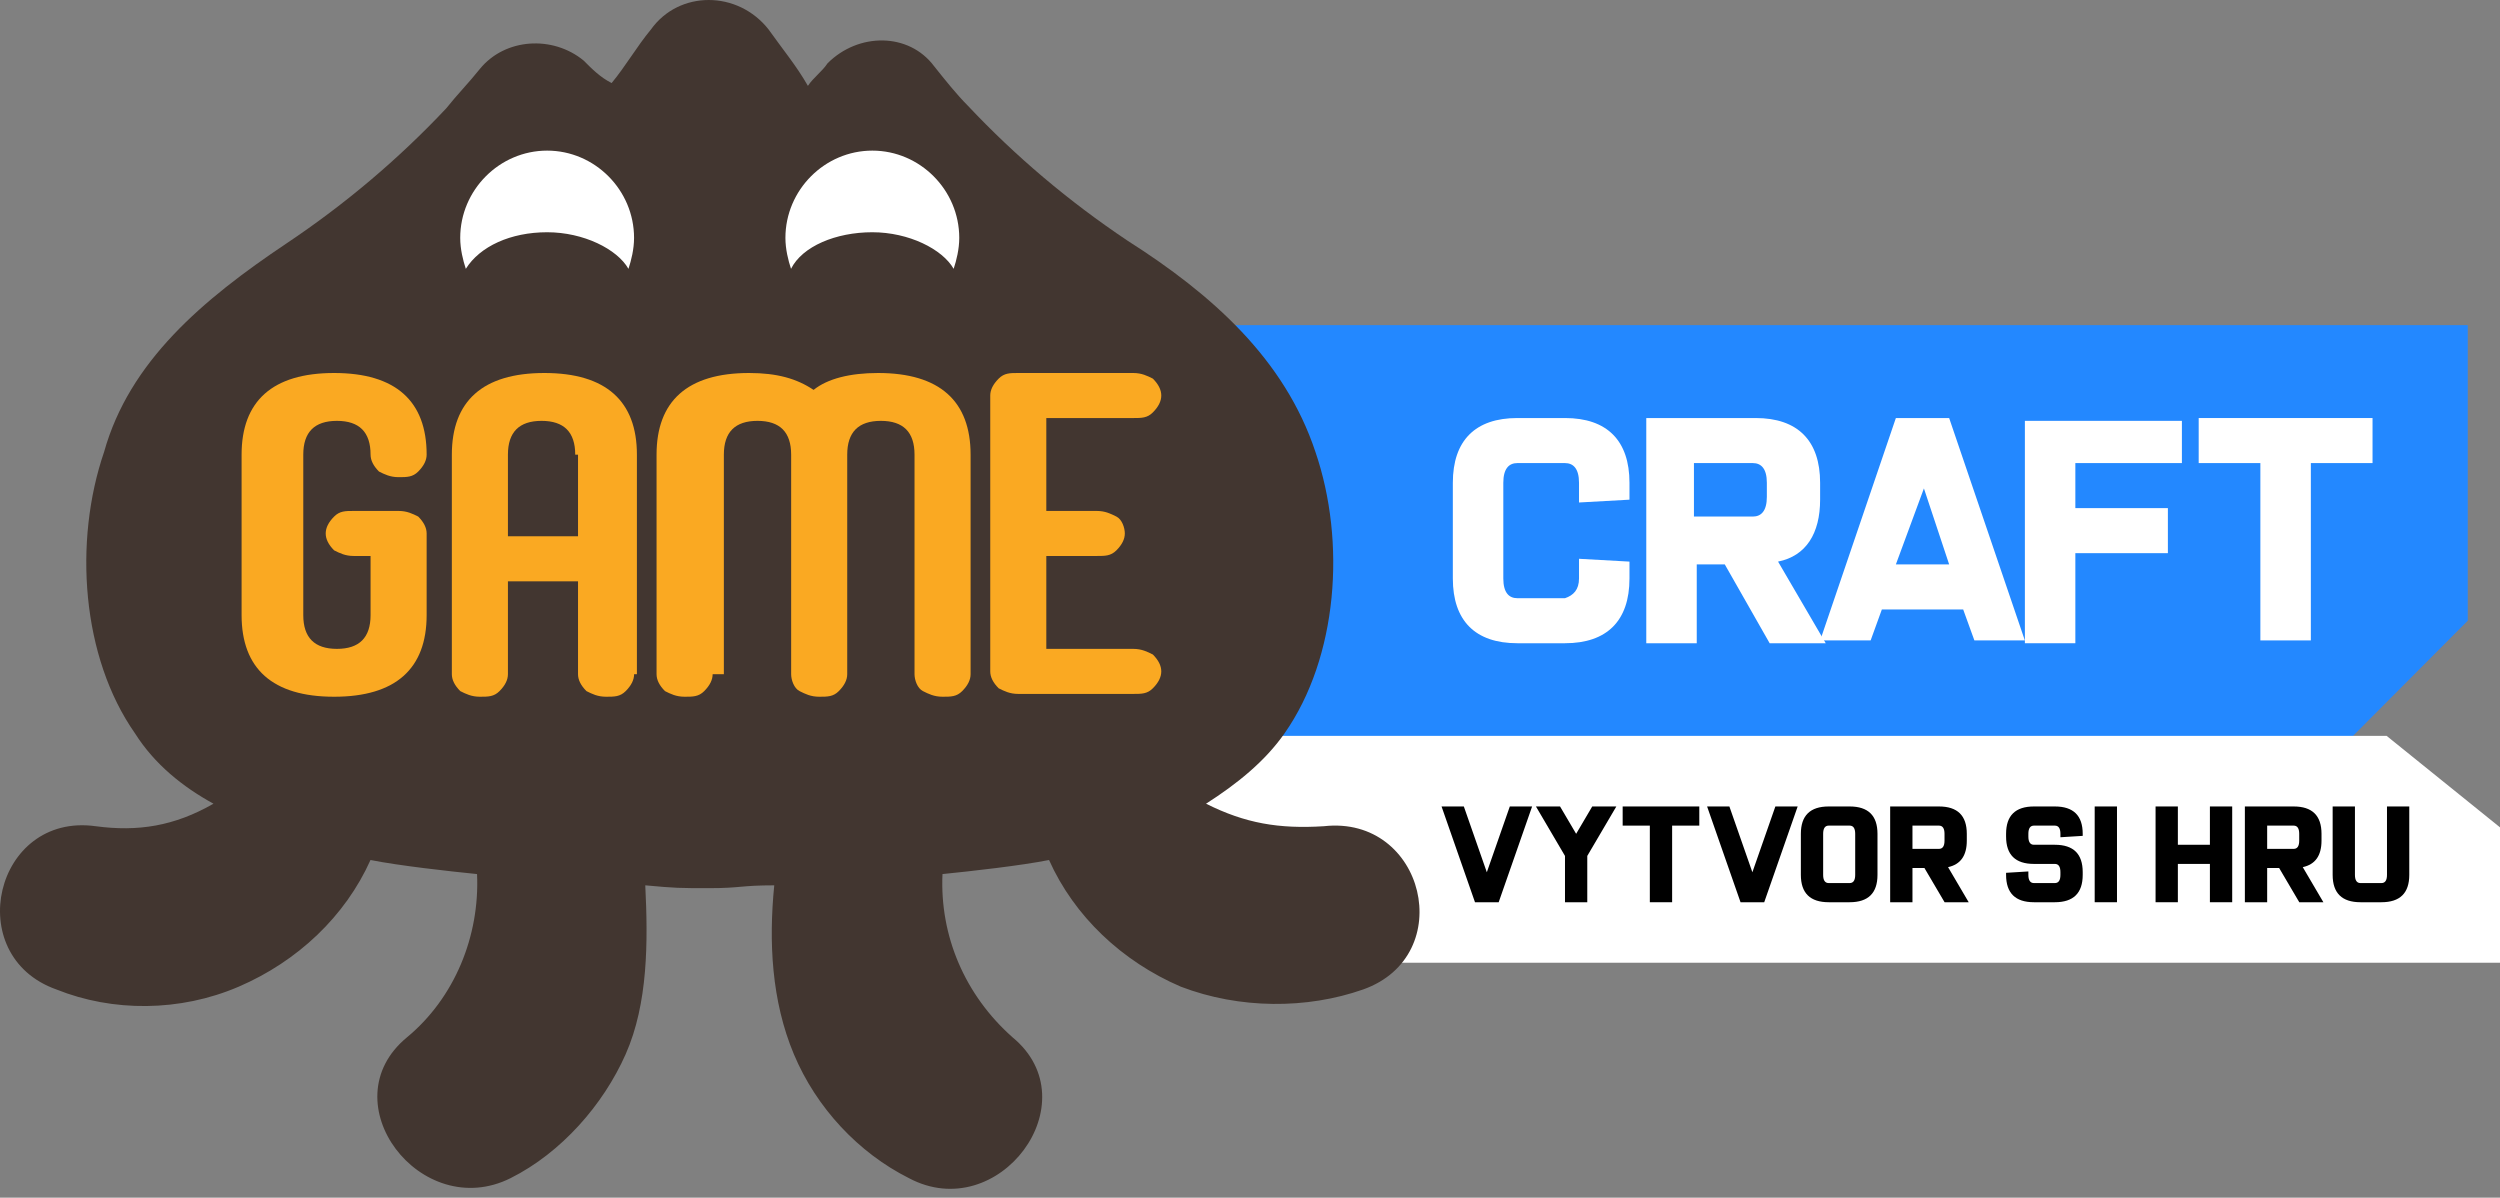 <svg width="215" height="103" viewBox="0 0 215 103" fill="none" xmlns="http://www.w3.org/2000/svg">
<rect x="0" y="0" width="215" height="103" fill="#808080" stroke="none"/>
<path d="M212.229 27.959H81.535V63.305H202.342L212.229 53.379V27.959Z" fill="#2388FF"/>
<path d="M215 82.793L120.533 82.793L69.356 63.287H205.252L215 71.153V82.793Z" fill="white"/>
<path d="M127.867 75.015L129.844 69.356H131.762L128.886 77.592H126.849L123.973 69.356H125.89L127.867 75.015Z" fill="black"/>
<path d="M134.589 73.609L132.091 69.356H134.164L135.548 71.709L136.932 69.356H139.005L136.506 73.609V77.592H134.589V73.609Z" fill="black"/>
<path d="M143.803 71.003V77.592H141.886V71.003H139.549V69.356H146.14V71.003H143.803Z" fill="black"/>
<path d="M150.705 75.015L152.682 69.356H154.599L151.723 77.592H149.686L146.81 69.356H148.727L150.705 75.015Z" fill="black"/>
<path d="M154.874 75.239V71.709C154.874 70.14 155.673 69.356 157.271 69.356H159.068C160.666 69.356 161.464 70.14 161.464 71.709V75.239C161.464 76.807 160.666 77.592 159.068 77.592H157.271C155.673 77.592 154.874 76.807 154.874 75.239ZM156.791 71.709V75.239C156.791 75.709 156.951 75.944 157.271 75.944H159.068C159.388 75.944 159.547 75.709 159.547 75.239V71.709C159.547 71.238 159.388 71.003 159.068 71.003H157.271C156.951 71.003 156.791 71.238 156.791 71.709Z" fill="black"/>
<path d="M162.554 69.356H166.748C168.346 69.356 169.145 70.14 169.145 71.709V72.297C169.145 73.584 168.608 74.342 167.533 74.574L169.307 77.592H167.234L165.502 74.65H164.472V77.592H162.554V69.356ZM164.472 71.003V73.003H166.748C167.068 73.003 167.228 72.768 167.228 72.297V71.709C167.228 71.238 167.068 71.003 166.748 71.003H164.472Z" fill="black"/>
<path d="M179.113 71.709V71.885L177.196 72.003V71.709C177.196 71.238 177.036 71.003 176.717 71.003H174.92C174.6 71.003 174.44 71.238 174.44 71.709V71.944C174.44 72.415 174.6 72.65 174.92 72.65H176.717C178.315 72.65 179.113 73.434 179.113 75.003V75.239C179.113 76.807 178.315 77.592 176.717 77.592H174.92C173.322 77.592 172.523 76.807 172.523 75.239V75.062L174.44 74.944V75.239C174.44 75.709 174.6 75.944 174.92 75.944H176.717C177.036 75.944 177.196 75.709 177.196 75.239V75.003C177.196 74.533 177.036 74.297 176.717 74.297H174.92C173.322 74.297 172.523 73.513 172.523 71.944V71.709C172.523 70.14 173.322 69.356 174.92 69.356H176.717C178.315 69.356 179.113 70.14 179.113 71.709Z" fill="black"/>
<path d="M182.061 77.592H180.143V69.356H182.061V77.592Z" fill="black"/>
<path d="M187.296 74.297V77.592H185.379V69.356H187.296V72.65H190.052V69.356H191.969V77.592H190.052V74.297H187.296Z" fill="black"/>
<path d="M193.059 69.356H197.253C198.851 69.356 199.65 70.14 199.65 71.709V72.297C199.65 73.584 199.112 74.342 198.038 74.574L199.811 77.592H197.738L196.007 74.65H194.976V77.592H193.059V69.356ZM194.976 71.003V73.003H197.253C197.573 73.003 197.732 72.768 197.732 72.297V71.709C197.732 71.238 197.573 71.003 197.253 71.003H194.976Z" fill="black"/>
<path d="M200.608 75.239V69.356H202.525V75.239C202.525 75.709 202.685 75.944 203.004 75.944H204.802C205.121 75.944 205.281 75.709 205.281 75.239V69.356H207.198V75.239C207.198 76.807 206.399 77.592 204.802 77.592H203.004C201.407 77.592 200.608 76.807 200.608 75.239Z" fill="black"/>
<path d="M135.795 49.75V48.056L140.135 48.298V49.75C140.135 53.382 138.206 55.318 134.589 55.318H130.49C126.873 55.318 124.944 53.382 124.944 49.75V41.519C124.944 37.888 126.873 35.951 130.49 35.951H134.589C138.206 35.951 140.135 37.888 140.135 41.519V42.972L135.795 43.214V41.519C135.795 40.309 135.313 39.825 134.589 39.825H130.49C129.767 39.825 129.285 40.309 129.285 41.519V49.75C129.285 50.961 129.767 51.445 130.49 51.445H134.589C135.313 51.203 135.795 50.719 135.795 49.75Z" fill="white"/>
<path d="M141.339 35.951H150.984C154.601 35.951 156.53 37.888 156.53 41.519V42.972C156.53 45.877 155.324 47.814 152.913 48.298L157.012 55.318H152.19L148.332 48.54H145.92V55.318H141.58V35.951H141.339ZM145.679 39.825V44.424H150.743C151.466 44.424 151.949 43.94 151.949 42.73V41.519C151.949 40.309 151.466 39.825 150.743 39.825H145.679Z" fill="white"/>
<path d="M168.833 52.413H161.84L160.875 55.076H156.535L163.045 35.951H167.627L174.137 55.076H169.797L168.833 52.413ZM163.045 48.54H167.627L165.457 42.003L163.045 48.54Z" fill="white"/>
<path d="M187.643 35.951V39.825H178.48V43.698H186.438V47.572H178.48V55.318H174.14V36.193H187.643V35.951Z" fill="white"/>
<path d="M198.733 39.825V55.076H194.392V39.825H189.087V35.951H204.038V39.825H198.733Z" fill="white"/>
<path d="M24.629 20.941C29.693 17.552 34.274 13.678 38.373 9.321C39.338 8.11 40.302 7.142 41.267 5.931C43.437 3.268 47.536 3.026 50.189 5.205C50.912 5.931 51.636 6.658 52.6 7.142C53.806 5.689 54.77 3.995 55.976 2.542C58.387 -0.847 63.451 -0.847 66.104 2.542C67.309 4.237 68.515 5.689 69.48 7.384C69.962 6.658 70.685 6.173 71.167 5.447C73.82 2.784 78.16 2.784 80.33 5.689C81.295 6.9 82.26 8.11 83.224 9.079C87.323 13.436 91.905 17.31 96.969 20.699C104.202 25.299 110.472 30.867 113.124 38.856C115.777 46.603 115.053 56.529 110.472 63.066C108.784 65.486 106.373 67.423 103.72 69.118C107.096 70.812 109.99 71.297 113.848 71.055C122.528 70.086 125.422 82.191 117.224 85.096C112.401 86.791 106.614 86.791 101.55 84.854C96.486 82.675 92.387 78.802 90.217 73.96C87.805 74.444 83.465 74.928 81.054 75.17C80.813 80.496 82.983 85.58 87.082 89.212C93.834 94.78 85.876 105.432 78.16 101.316C73.82 99.138 70.203 95.264 68.274 90.664C66.345 86.064 66.104 80.98 66.586 76.139C63.692 76.139 63.692 76.381 61.04 76.381C58.387 76.381 58.146 76.381 55.494 76.139C55.735 80.98 55.735 86.306 53.806 90.664C51.877 95.022 48.26 99.138 43.919 101.316C36.203 105.19 28.246 94.78 34.998 89.212C39.097 85.822 41.267 80.496 41.026 75.17C38.615 74.928 34.274 74.444 31.863 73.96C29.693 78.802 25.593 82.675 20.53 84.854C15.466 87.033 9.679 87.033 4.856 85.096C-3.342 82.191 -0.449 69.844 8.232 71.055C11.849 71.539 14.984 71.055 18.359 69.118C15.707 67.665 13.296 65.728 11.608 63.066C7.026 56.529 6.303 46.603 8.955 38.856C11.125 31.109 17.395 25.783 24.629 20.941Z" fill="#423630"/>
<path d="M36.691 39.099C36.691 39.583 36.45 40.067 35.968 40.552C35.486 41.036 35.004 41.036 34.28 41.036C33.557 41.036 33.075 40.794 32.592 40.552C32.11 40.067 31.869 39.583 31.869 39.099C31.869 37.162 30.904 36.194 28.975 36.194C27.046 36.194 26.082 37.162 26.082 39.099V52.898C26.082 54.835 27.046 55.803 28.975 55.803C30.904 55.803 31.869 54.835 31.869 52.898V47.814H30.422C29.699 47.814 29.216 47.572 28.734 47.33C28.252 46.846 28.011 46.362 28.011 45.878C28.011 45.394 28.252 44.909 28.734 44.425C29.216 43.941 29.699 43.941 30.422 43.941H34.28C35.004 43.941 35.486 44.183 35.968 44.425C36.45 44.909 36.691 45.394 36.691 45.878V52.898C36.691 57.498 34.039 59.919 28.734 59.919C23.429 59.919 20.777 57.498 20.777 52.898V39.099C20.777 34.499 23.429 32.078 28.734 32.078C34.039 32.078 36.691 34.499 36.691 39.099Z" fill="#FAA922"/>
<path d="M54.533 57.982C54.533 58.467 54.292 58.951 53.809 59.435C53.327 59.919 52.845 59.919 52.121 59.919C51.398 59.919 50.916 59.677 50.434 59.435C49.951 58.951 49.71 58.467 49.71 57.982V49.993H43.682V57.982C43.682 58.467 43.441 58.951 42.958 59.435C42.476 59.919 41.994 59.919 41.27 59.919C40.547 59.919 40.065 59.677 39.583 59.435C39.1 58.951 38.859 58.467 38.859 57.982V39.099C38.859 34.499 41.511 32.078 46.816 32.078C52.121 32.078 54.774 34.499 54.774 39.099V57.982H54.533ZM49.469 39.099C49.469 37.162 48.505 36.194 46.575 36.194C44.646 36.194 43.682 37.162 43.682 39.099V46.12H49.71V39.099H49.469Z" fill="#FAA922"/>
<path d="M61.287 57.982C61.287 58.467 61.046 58.951 60.563 59.435C60.081 59.919 59.599 59.919 58.876 59.919C58.152 59.919 57.67 59.677 57.188 59.435C56.705 58.951 56.464 58.467 56.464 57.982V39.099C56.464 34.499 59.117 32.078 64.422 32.078C66.833 32.078 68.521 32.562 69.968 33.531C71.174 32.562 73.103 32.078 75.514 32.078C80.819 32.078 83.471 34.499 83.471 39.099V57.982C83.471 58.467 83.23 58.951 82.748 59.435C82.266 59.919 81.783 59.919 81.06 59.919C80.337 59.919 79.854 59.677 79.372 59.435C78.89 59.193 78.649 58.467 78.649 57.982V39.099C78.649 37.162 77.684 36.194 75.755 36.194C73.826 36.194 72.861 37.162 72.861 39.099V57.982C72.861 58.467 72.62 58.951 72.138 59.435C71.656 59.919 71.173 59.919 70.45 59.919C69.727 59.919 69.244 59.677 68.762 59.435C68.28 59.193 68.039 58.467 68.039 57.982V39.099C68.039 37.162 67.074 36.194 65.145 36.194C63.216 36.194 62.252 37.162 62.252 39.099V57.982H61.287Z" fill="#FAA922"/>
<path d="M85.161 34.015C85.161 33.531 85.402 33.047 85.884 32.562C86.366 32.078 86.849 32.078 87.572 32.078H97.458C98.182 32.078 98.664 32.32 99.146 32.562C99.629 33.047 99.87 33.531 99.87 34.015C99.87 34.499 99.629 34.983 99.146 35.468C98.664 35.952 98.182 35.952 97.458 35.952H89.983V43.941H94.324C95.047 43.941 95.529 44.183 96.012 44.425C96.494 44.667 96.735 45.394 96.735 45.878C96.735 46.362 96.494 46.846 96.012 47.33C95.529 47.814 95.047 47.814 94.324 47.814H89.983V55.803H97.458C98.182 55.803 98.664 56.046 99.146 56.288C99.629 56.772 99.87 57.256 99.87 57.74C99.87 58.224 99.629 58.709 99.146 59.193C98.664 59.677 98.182 59.677 97.458 59.677H87.572C86.849 59.677 86.366 59.435 85.884 59.193C85.402 58.709 85.161 58.224 85.161 57.74V34.015Z" fill="#FAA922"/>
<path d="M47.054 19.973C50.189 19.973 53.082 21.426 54.047 23.12C54.288 22.394 54.529 21.426 54.529 20.457C54.529 16.342 51.153 12.953 47.054 12.953C42.955 12.953 39.579 16.342 39.579 20.457C39.579 21.426 39.82 22.394 40.061 23.12C41.267 21.184 43.919 19.973 47.054 19.973Z" fill="white"/>
<path d="M75.021 19.973C78.156 19.973 81.049 21.426 82.014 23.12C82.255 22.394 82.496 21.426 82.496 20.457C82.496 16.342 79.12 12.953 75.021 12.953C70.922 12.953 67.546 16.342 67.546 20.457C67.546 21.426 67.787 22.394 68.028 23.12C68.993 21.184 71.886 19.973 75.021 19.973Z" fill="white"/>
</svg>
